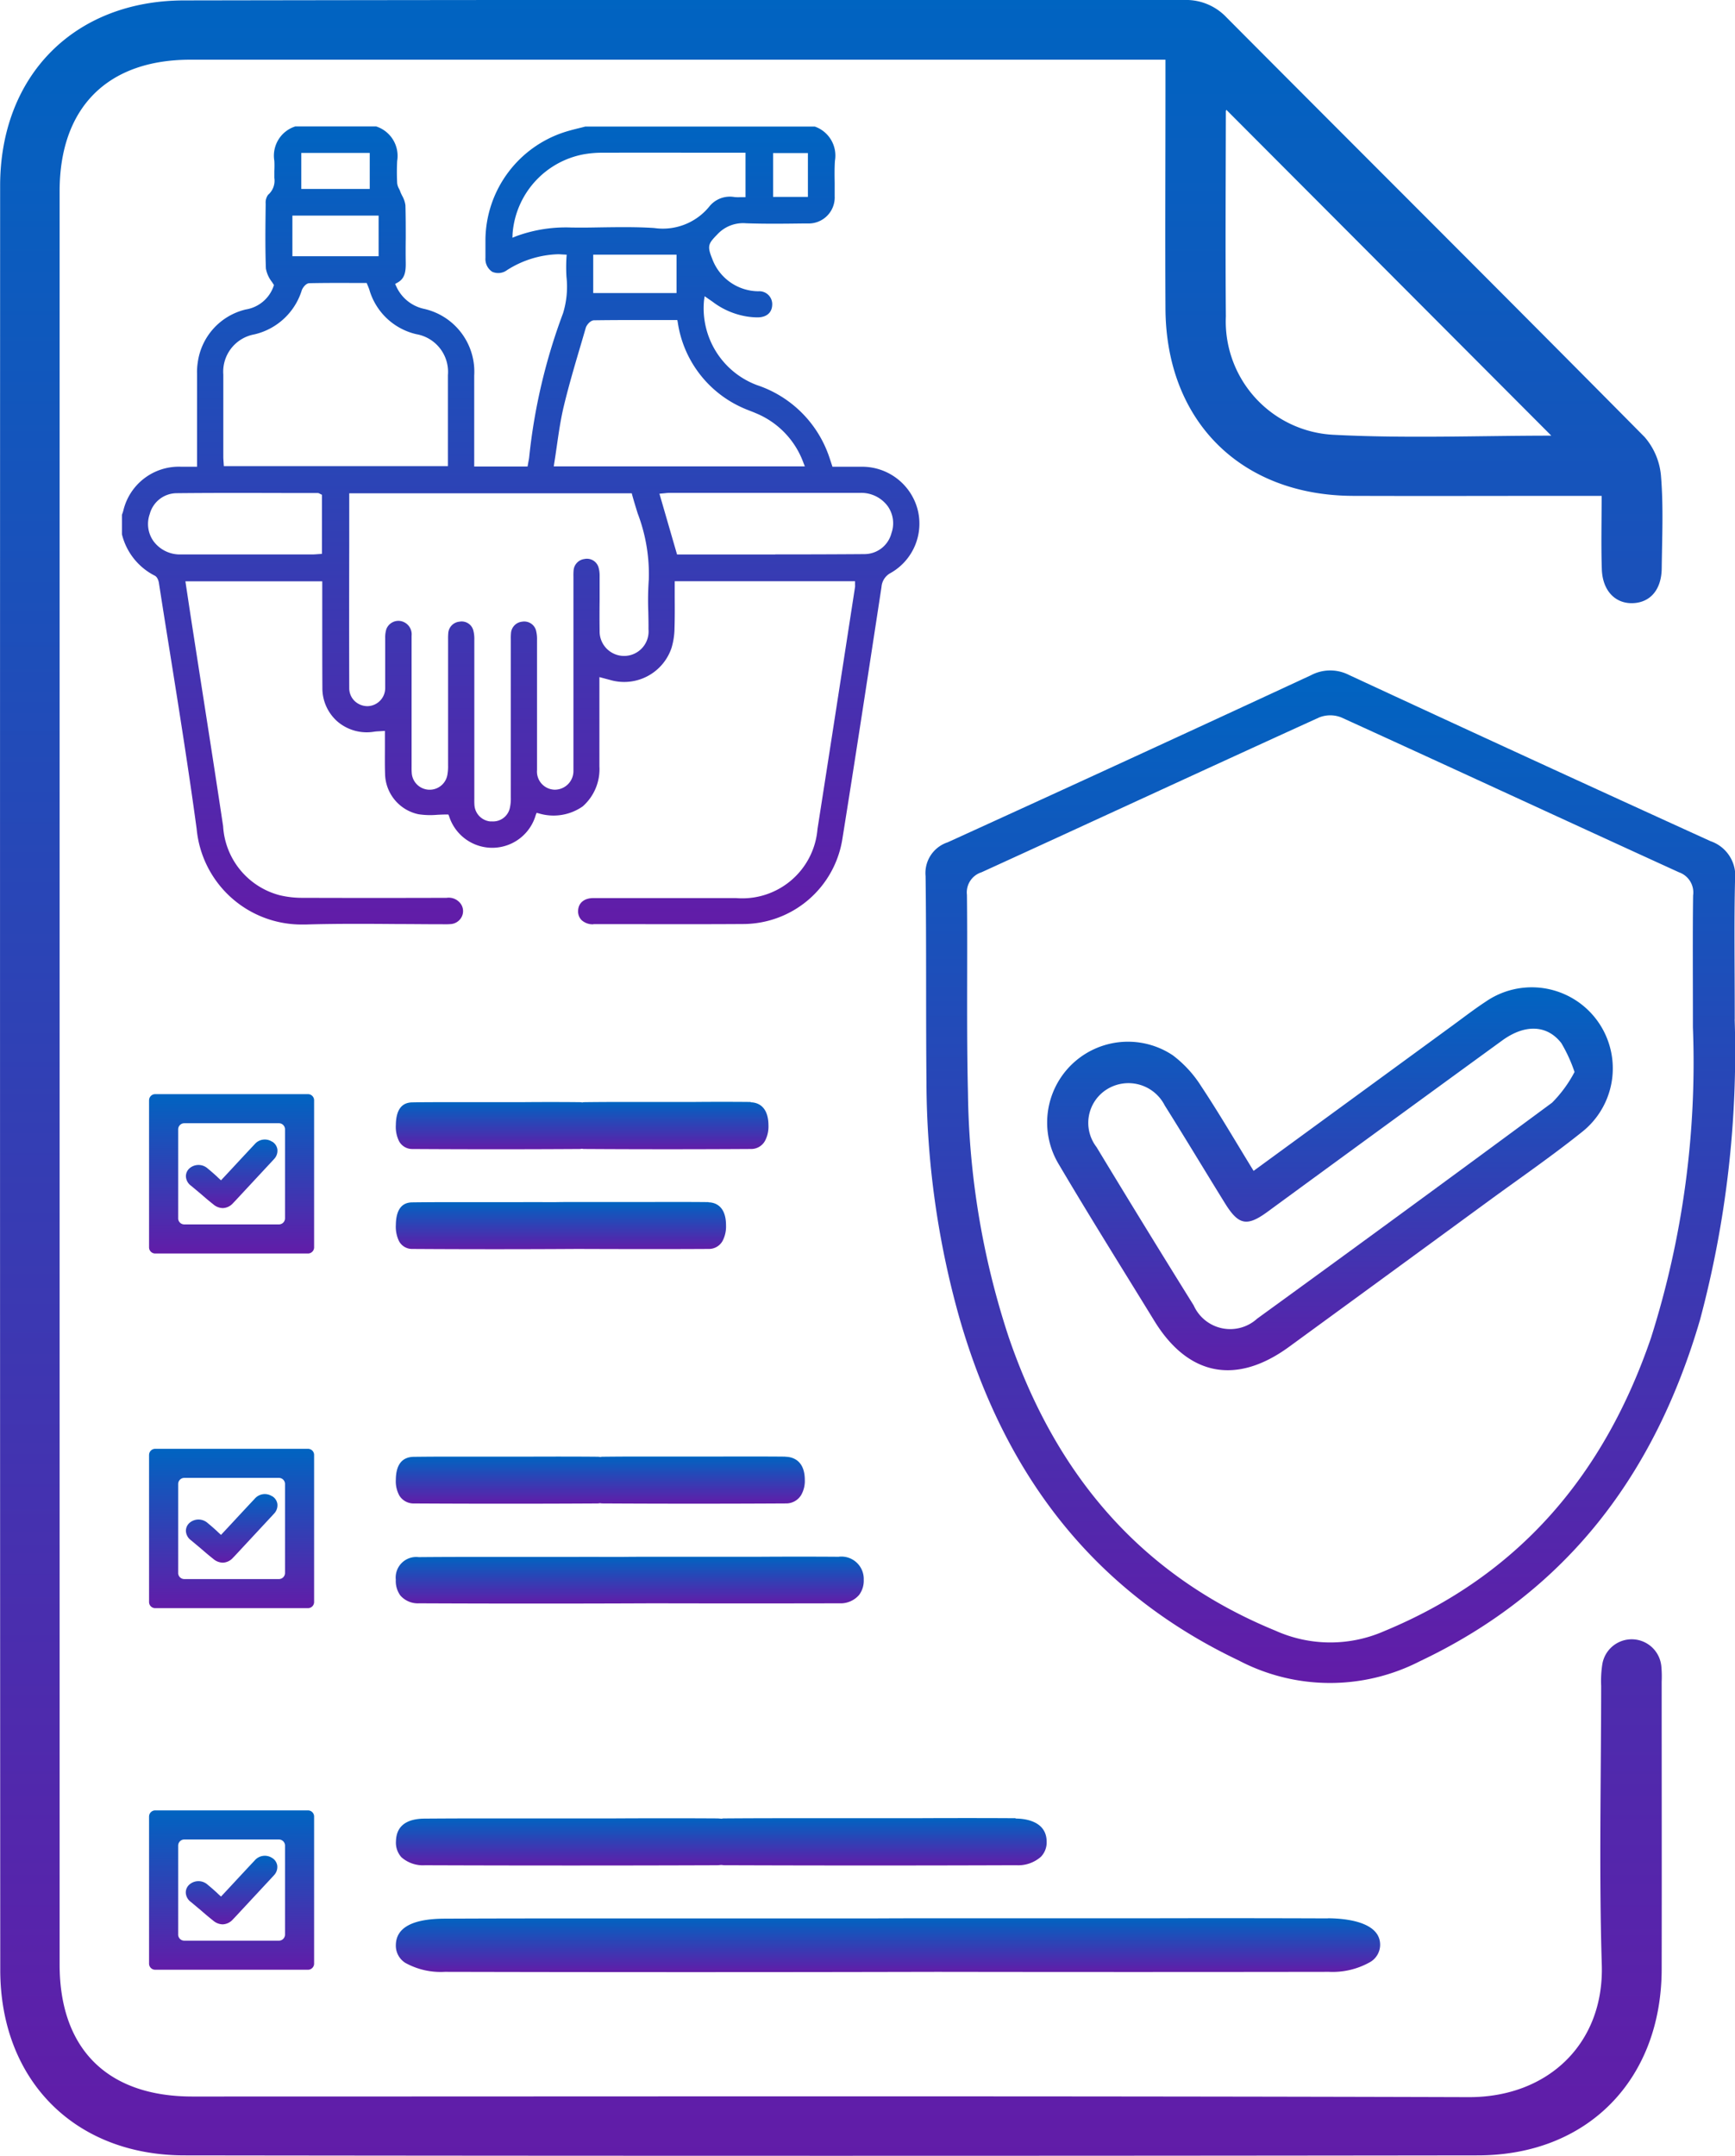 <svg id="Biocidal_Product_Disinfectants-Product_Registrations" data-name="Biocidal Product Disinfectants-Product Registrations" xmlns="http://www.w3.org/2000/svg" xmlns:xlink="http://www.w3.org/1999/xlink" width="80.491" height="100" viewBox="0 0 80.491 100">
  <defs>
    <linearGradient id="linear-gradient" x1="0.5" x2="0.5" y2="1" gradientUnits="objectBoundingBox">
      <stop offset="0" stop-color="#0064c1"/>
      <stop offset="1" stop-color="#621ca8"/>
    </linearGradient>
    <clipPath id="clip-path">
      <rect id="Rectangle_485" data-name="Rectangle 485" width="80.491" height="100" fill="url(#linear-gradient)"/>
    </clipPath>
  </defs>
  <g id="Group_1449" data-name="Group 1449" clip-path="url(#clip-path)">
    <path id="Path_33727" data-name="Path 33727" d="M74.3,23H73.066c-3.436,0-6.871.012-10.307,0-5.206-.023-8.664-3.479-8.69-8.688-.018-3.435,0-6.871,0-10.307V2.769h-1.18q-22.029,0-44.058,0c-3.851,0-6.065,2.226-6.065,6.1q0,41.127,0,82.254c0,3.917,2.221,6.12,6.155,6.12,19.738,0,39.477-.031,59.215.029,3.675.012,6.287-2.483,6.175-6.137-.132-4.307-.032-8.622-.029-12.933a5.1,5.1,0,0,1,.053-1.006,1.381,1.381,0,0,1,2.739.1,5.2,5.2,0,0,1,.015.707c0,4.446.008,8.892,0,13.339-.011,5.106-3.425,8.624-8.516,8.631q-30.01.039-60.022,0c-5.1-.006-8.537-3.5-8.539-8.6Q-.006,50,.006,8.62C.008,3.512,3.44.027,8.544.019Q31.735-.02,54.926,0A2.578,2.578,0,0,1,56.9.806C63.362,7.3,69.856,13.761,76.3,20.274a3.153,3.153,0,0,1,.761,1.849c.113,1.405.047,2.826.03,4.241-.012.972-.514,1.566-1.306,1.611-.83.047-1.437-.56-1.472-1.564-.038-1.1-.009-2.2-.009-3.414M71.962,20.2,56.9,5.1c.016-.037-.029.019-.029.075-.006,3.166-.026,6.331,0,9.5a5.264,5.264,0,0,0,4.97,5.491c3.383.178,6.782.041,10.123.041" fill="url(#linear-gradient)"/>
    <path id="Path_33728" data-name="Path 33728" d="M80.476,47.28A48.082,48.082,0,0,1,78.87,61.211c-2.084,7.128-6.136,12.594-13.006,15.846a9.118,9.118,0,0,1-8.4-.041c-6.86-3.265-10.9-8.753-12.954-15.886a40.649,40.649,0,0,1-1.529-10.921c-.031-3.189,0-6.379-.041-9.569a1.5,1.5,0,0,1,1.025-1.571q8.44-3.844,16.853-7.749a1.914,1.914,0,0,1,1.771-.01q8.37,3.883,16.767,7.706a1.694,1.694,0,0,1,1.137,1.8c-.047,1.938-.014,3.877-.014,6.46m-1.941.37c0-2.485-.015-4.3.009-6.111a.991.991,0,0,0-.654-1.075c-5.226-2.384-10.436-4.8-15.664-7.182a1.389,1.389,0,0,0-1.03,0c-5.228,2.379-10.439,4.795-15.663,7.181a.977.977,0,0,0-.677,1.045c.034,3.064-.026,6.129.047,9.191a37.53,37.53,0,0,0,1.89,11.324c2.161,6.319,6.079,11.037,12.38,13.619a6.21,6.21,0,0,0,5.034.022c6.293-2.6,10.224-7.293,12.387-13.615a42.26,42.26,0,0,0,1.941-14.4" fill="url(#linear-gradient)"/>
    <path id="Path_33729" data-name="Path 33729" d="M58.16,54.307l9.249-6.757c.505-.369,1-.752,1.523-1.094a3.76,3.76,0,0,1,4.482,6.032c-1.389,1.114-2.859,2.127-4.3,3.179q-4.654,3.406-9.315,6.806c-2.446,1.783-4.676,1.351-6.246-1.206-1.488-2.424-3-4.835-4.445-7.282a3.749,3.749,0,0,1,5.3-5.038,5.4,5.4,0,0,1,1.315,1.431c.828,1.248,1.583,2.544,2.433,3.929m14.891-4.585a7.01,7.01,0,0,0-.612-1.338c-.662-.854-1.69-.891-2.747-.121q-5.456,3.969-10.9,7.955c-.945.688-1.333.6-1.954-.4-.938-1.513-1.852-3.04-2.8-4.546a1.888,1.888,0,0,0-2.649-.766,1.836,1.836,0,0,0-.514,2.7q2.23,3.687,4.508,7.344a1.855,1.855,0,0,0,2.943.614q6.864-4.98,13.684-10.019a5.95,5.95,0,0,0,1.041-1.422" fill="url(#linear-gradient)"/>
    <path id="Path_33730" data-name="Path 33730" d="M34.827,51.113c-.9-.009-1.8-.008-2.694,0H30.985l-1.165,0-1.164,0q-.792,0-1.584.01c-.021,0-.036.011-.057.013a.814.814,0,0,0-.136-.014c-.9-.009-1.8-.008-2.694,0H23.037l-1.165,0-1.164,0c-.528,0-1.055,0-1.584.01-.5.007-.751.36-.76,1.048a1.5,1.5,0,0,0,.147.748.694.694,0,0,0,.626.367q3.878.024,7.758,0a.812.812,0,0,0,.1-.013.671.671,0,0,0,.09.012q3.879.024,7.759,0a.73.73,0,0,0,.653-.39,1.42,1.42,0,0,0,.154-.706c-.005-.957-.577-1.067-.823-1.069" fill="url(#linear-gradient)"/>
    <path id="Path_33731" data-name="Path 33731" d="M32.87,55.758c-.887-.009-1.774-.008-2.66-.005H29.077l-1.151,0-1.148,0c-.343,0-.686,0-1.029.007-.546,0-1.092-.005-1.638,0H22.978l-1.151,0-1.148,0q-.783,0-1.564.01c-.489.007-.742.359-.751,1.046a1.531,1.531,0,0,0,.145.747.683.683,0,0,0,.618.367q3.829.024,7.66,0h.007c2.031.007,4.061.012,6.092,0a.722.722,0,0,0,.645-.389,1.441,1.441,0,0,0,.151-.706c0-.955-.569-1.065-.812-1.067" fill="url(#linear-gradient)"/>
    <path id="Path_33732" data-name="Path 33732" d="M6.915,51.034v6.823a.284.284,0,0,0,.284.284h7.089a.284.284,0,0,0,.284-.284V51.034a.284.284,0,0,0-.284-.284H7.2a.284.284,0,0,0-.284.284m1.35,5.474V52.383a.284.284,0,0,1,.284-.284h4.389a.284.284,0,0,1,.284.284v4.125a.284.284,0,0,1-.284.284H8.549a.284.284,0,0,1-.284-.284" fill="url(#linear-gradient)"/>
    <path id="Path_33733" data-name="Path 33733" d="M12.621,52.954a.616.616,0,0,0-.806.118q-.549.585-1.094,1.174l-.467.5c-.08-.07-.144-.129-.2-.185-.112-.1-.22-.2-.413-.358a.639.639,0,0,0-.835-.025.49.49,0,0,0-.181.382.562.562,0,0,0,.235.436c.2.166.343.286.478.4.161.14.316.274.563.47a.694.694,0,0,0,.432.169.655.655,0,0,0,.471-.222c.107-.109.209-.22.311-.331l1.552-1.669.061-.067a.556.556,0,0,0,.14-.441.508.508,0,0,0-.242-.353" fill="url(#linear-gradient)"/>
    <path id="Path_33734" data-name="Path 33734" d="M36.434,67.563c-.986-.009-1.972-.008-2.958-.005H32.217l-1.279,0-1.277,0q-.87,0-1.739.01a.637.637,0,0,0-.063.013.961.961,0,0,0-.149-.014c-.985-.009-1.972-.008-2.957-.005h-1.26l-1.279,0c-.426,0-.851,0-1.277,0q-.869,0-1.738.01c-.544.007-.825.36-.835,1.048a1.385,1.385,0,0,0,.162.748.774.774,0,0,0,.686.367q4.257.024,8.516,0a.936.936,0,0,0,.108-.013.8.8,0,0,0,.1.012q4.257.024,8.516,0a.814.814,0,0,0,.716-.39,1.309,1.309,0,0,0,.169-.706c-.005-.957-.633-1.067-.9-1.069" fill="url(#linear-gradient)"/>
    <path id="Path_33735" data-name="Path 33735" d="M38.92,72.208c-1.256-.009-2.514-.008-3.77,0H33.545l-1.631,0c-.542,0-1.085,0-1.627,0-.486,0-.972,0-1.458.007-.774,0-1.548-.005-2.322,0H24.9l-1.63,0c-.543,0-1.086,0-1.628,0q-1.108,0-2.216.01a.952.952,0,0,0-1.064,1.046A1.151,1.151,0,0,0,18.57,74a1.078,1.078,0,0,0,.875.367q5.427.024,10.855,0h.01q4.316.01,8.632,0a1.133,1.133,0,0,0,.914-.389,1.1,1.1,0,0,0,.215-.706,1.037,1.037,0,0,0-1.151-1.067" fill="url(#linear-gradient)"/>
    <path id="Path_33736" data-name="Path 33736" d="M6.915,67.484v6.823a.284.284,0,0,0,.284.284h7.089a.284.284,0,0,0,.284-.284V67.484a.284.284,0,0,0-.284-.284H7.2a.284.284,0,0,0-.284.284m1.35,5.474V68.833a.284.284,0,0,1,.284-.284h4.389a.284.284,0,0,1,.284.284v4.125a.284.284,0,0,1-.284.284H8.549a.284.284,0,0,1-.284-.284" fill="url(#linear-gradient)"/>
    <path id="Path_33737" data-name="Path 33737" d="M12.621,69.4a.616.616,0,0,0-.806.118q-.549.585-1.094,1.174l-.467.5c-.08-.07-.144-.129-.2-.185-.112-.1-.22-.2-.413-.358a.639.639,0,0,0-.835-.025.49.49,0,0,0-.181.382.562.562,0,0,0,.235.436c.2.166.343.286.478.4.161.14.316.274.563.47a.694.694,0,0,0,.432.169.655.655,0,0,0,.471-.222c.107-.109.209-.22.311-.331l1.552-1.669.061-.067a.556.556,0,0,0,.14-.441.508.508,0,0,0-.242-.353" fill="url(#linear-gradient)"/>
    <path id="Path_33738" data-name="Path 33738" d="M47.115,84.334c-1.568-.009-3.137-.008-4.705,0H40.4l-2.035,0q-1.015,0-2.031,0-1.383,0-2.766.01c-.038,0-.064.011-.1.013-.088-.009-.17-.014-.237-.014-1.568-.009-3.137-.008-4.7,0h-2l-2.035,0q-1.017,0-2.032,0-1.383,0-2.766.01c-.865.007-1.312.36-1.328,1.048a1,1,0,0,0,.257.748,1.515,1.515,0,0,0,1.092.367q6.774.024,13.549,0c.06,0,.115-.009.172-.013s.1.012.159.012q6.774.024,13.549,0a1.591,1.591,0,0,0,1.141-.39.96.96,0,0,0,.268-.706c-.008-.957-1.008-1.067-1.437-1.069" fill="url(#linear-gradient)"/>
    <path id="Path_33739" data-name="Path 33739" d="M61.607,88.981q-3.964-.015-7.93-.006l-3.378,0-3.429,0-3.424,0q-1.533,0-3.066.008-2.444,0-4.884,0l-3.378,0-3.429,0-3.424,0q-2.331,0-4.662.011c-1.457.009-2.21.41-2.238,1.195a.946.946,0,0,0,.433.852,3.378,3.378,0,0,0,1.841.419q11.415.027,22.834,0h.022q9.08.014,18.159,0A3.529,3.529,0,0,0,63.576,91a.932.932,0,0,0,.452-.805c-.012-1.091-1.7-1.216-2.421-1.219" fill="url(#linear-gradient)"/>
    <path id="Path_33740" data-name="Path 33740" d="M6.915,84.256v6.823a.284.284,0,0,0,.284.284h7.089a.284.284,0,0,0,.284-.284V84.256a.284.284,0,0,0-.284-.284H7.2a.284.284,0,0,0-.284.284m1.35,5.474V85.605a.284.284,0,0,1,.284-.284h4.389a.284.284,0,0,1,.284.284V89.73a.284.284,0,0,1-.284.284H8.549a.284.284,0,0,1-.284-.284" fill="url(#linear-gradient)"/>
    <path id="Path_33741" data-name="Path 33741" d="M12.621,86.176a.616.616,0,0,0-.806.118q-.549.585-1.094,1.174l-.467.5c-.08-.07-.144-.129-.2-.185-.112-.1-.22-.2-.413-.358A.639.639,0,0,0,8.8,87.4a.49.49,0,0,0-.181.382.562.562,0,0,0,.235.436c.2.166.343.286.478.4.161.14.316.274.563.47a.694.694,0,0,0,.432.169.656.656,0,0,0,.471-.222c.107-.109.209-.22.311-.331l1.552-1.669.061-.067a.556.556,0,0,0,.14-.441.508.508,0,0,0-.242-.353" fill="url(#linear-gradient)"/>
    <path id="Path_33742" data-name="Path 33742" d="M27.532,42.865l1.646,0c1.736,0,3.532.006,5.3-.006a4.672,4.672,0,0,0,4.6-3.934c.57-3.553,1.123-7.169,1.659-10.666l.158-1.034a.8.8,0,0,1,.429-.651A2.63,2.63,0,0,0,42.562,23.6a2.663,2.663,0,0,0-2.535-1.951c-.3,0-.6,0-.9,0H38.62l-.084-.255c-.04-.123-.078-.239-.122-.355a5.3,5.3,0,0,0-3.289-3.174,3.805,3.805,0,0,1-2.464-3.925l.028-.2.217.15c.058.039.111.076.162.113a3.556,3.556,0,0,0,1.6.68,3.282,3.282,0,0,0,.453.038h.021c.406,0,.66-.206.681-.555a.6.6,0,0,0-.643-.656,2.3,2.3,0,0,1-2.144-1.521c-.241-.594-.169-.694.253-1.128a1.63,1.63,0,0,1,1.323-.505c.883.032,1.788.02,2.661.009l.2,0A1.208,1.208,0,0,0,38.723,9.1c0-.2,0-.408,0-.613-.006-.337-.011-.686.012-1.03A1.426,1.426,0,0,0,37.8,5.87H27.151c-.1.028-.206.054-.31.079-.225.056-.456.114-.677.187a5.3,5.3,0,0,0-3.643,4.955c0,.29,0,.58,0,.87a.71.71,0,0,0,.311.643.682.682,0,0,0,.69-.075,4.657,4.657,0,0,1,2.356-.736c.045,0,.1,0,.168.007l.243.013-.009.128a7.439,7.439,0,0,0,0,.9,4.171,4.171,0,0,1-.159,1.688,26.965,26.965,0,0,0-1.57,6.666c-.007.075-.022.149-.037.226l-.039.217H22V20.2q0-1.391,0-2.781a2.987,2.987,0,0,0-2.357-3.1,1.838,1.838,0,0,1-1.262-1.042l-.05-.107.1-.056c.339-.183.4-.482.392-.937-.006-.381-.005-.763,0-1.144,0-.495,0-1.007-.014-1.508a1.214,1.214,0,0,0-.152-.445c-.038-.076-.075-.152-.1-.229-.013-.03-.027-.061-.043-.092a.665.665,0,0,1-.088-.264,9.874,9.874,0,0,1,0-1.031,1.436,1.436,0,0,0-.976-1.6H13.7a1.425,1.425,0,0,0-.974,1.592c.01.162.007.325,0,.488,0,.082,0,.164,0,.246v.06a.86.86,0,0,1-.291.788.614.614,0,0,0-.11.4V9.5c-.012.969-.026,1.97.01,2.953a1.417,1.417,0,0,0,.284.628l.09.139-.017.055a1.636,1.636,0,0,1-1.288,1.079,2.929,2.929,0,0,0-2.23,2.46,2.84,2.84,0,0,0-.032.517v.075c0,.964,0,1.928,0,2.913v1.33H8.4A2.645,2.645,0,0,0,5.72,23.689c-.013.048-.029.1-.047.143l-.016.045v.906A2.935,2.935,0,0,0,7.177,26.7c.147.072.193.3.2.37q.25,1.606.509,3.211c.427,2.675.868,5.441,1.238,8.172a4.886,4.886,0,0,0,4.9,4.429l.144,0c1.428-.043,2.883-.033,4.288-.022.633,0,1.266.009,1.9.009l.165,0a3.355,3.355,0,0,0,.4-.008.618.618,0,0,0,.5-.339.585.585,0,0,0-.031-.578.688.688,0,0,0-.671-.3h-.007c-1.832.006-4.244.008-6.655,0a4.475,4.475,0,0,1-1.072-.118,3.522,3.522,0,0,1-2.634-3.206c-.317-2.114-.647-4.227-.977-6.34q-.222-1.424-.443-2.848-.107-.687-.21-1.375l-.12-.794h6.349v.547q0,.692,0,1.383c0,1.006,0,2.011.006,3.016a2.051,2.051,0,0,0,.715,1.571,2.093,2.093,0,0,0,1.7.456c.071-.01.142-.014.223-.018l.263-.017v.134c0,.2,0,.4,0,.594,0,.433-.007.842.007,1.256a1.953,1.953,0,0,0,1.55,1.882,3.634,3.634,0,0,0,.871.026c.144-.007.288-.014.432-.014H20.8l.033.074a2.1,2.1,0,0,0,4.022-.051l.04-.1.1.025a2.363,2.363,0,0,0,2.037-.323,2.3,2.3,0,0,0,.776-1.86V31.406l.51.136a2.318,2.318,0,0,0,2.839-1.5,3.342,3.342,0,0,0,.136-.929c.015-.472.012-.956.009-1.425,0-.2,0-.4,0-.605v-.125h8.366v.169a.481.481,0,0,1,0,.094l-.451,2.92q-.642,4.158-1.292,8.315a3.5,3.5,0,0,1-3.776,3.2H31.941q-2.207,0-4.412,0c-.43,0-.7.228-.709.592a.569.569,0,0,0,.154.423.758.758,0,0,0,.558.2M35.866,7.1h1.615V9.134H35.866ZM23.951,10.955l-.178.072.007-.192a4.057,4.057,0,0,1,3.306-3.679,5.008,5.008,0,0,1,.778-.072q2.3-.006,4.6,0h2.123V9.145h-.125l-.112,0a1.791,1.791,0,0,1-.283-.006A1.221,1.221,0,0,0,32.89,9.6a2.779,2.779,0,0,1-2.541.976c-.817-.054-1.655-.041-2.465-.03-.412.007-.822.015-1.235.009h-.106a6.66,6.66,0,0,0-2.592.4m7.435,2.639H27.521V11.811h3.865Zm-5.673,7.887c.045-.276.084-.55.123-.822.091-.627.177-1.219.319-1.814.239-.992.534-1.987.819-2.949l.2-.685c.04-.141.219-.352.383-.355,1-.014,1.971-.012,3-.012h.865l.02.1A5.157,5.157,0,0,0,34.42,18.9c.125.059.255.109.386.16.082.032.165.064.247.1a3.941,3.941,0,0,1,2.218,2.3l.068.172H25.69ZM13.978,7.093h3.175v1.67H13.978ZM13.565,10h4v1.884h-4Zm1.371,15.69-.226.016c-.078.006-.152.011-.226.011H10.919q-1.271,0-2.539,0A1.522,1.522,0,0,1,7.12,25.1a1.373,1.373,0,0,1-.173-1.256,1.3,1.3,0,0,1,1.244-.968c1.625-.017,3.277-.013,4.875-.009l1.664,0a.2.2,0,0,1,.106.034l.1.049ZM10.385,21.62,10.37,21.4c-.005-.072-.01-.143-.01-.215v-.636q0-1.589,0-3.179a1.756,1.756,0,0,1,1.43-1.858A3.013,3.013,0,0,0,14,13.465c.038-.109.185-.325.35-.329.67-.014,1.35-.014,2.014-.011h.646l.062.147c.024.059.045.11.062.162A2.963,2.963,0,0,0,19.312,15.5a1.774,1.774,0,0,1,1.468,1.9V21.62ZM30.1,26.87a13.656,13.656,0,0,0-.024,1.5c.006.272.012.544.009.816a1.136,1.136,0,1,1-2.267.074c-.007-.48-.006-.96,0-1.44,0-.369,0-.738,0-1.106a1.35,1.35,0,0,0-.058-.421.562.562,0,0,0-.649-.364.576.576,0,0,0-.5.518,2.737,2.737,0,0,0-.008.3v8.757c0,.081,0,.161,0,.242a.865.865,0,0,1-.846.882h-.037a.84.84,0,0,1-.806-.909q0-1.509,0-3.018t0-3.018a1.556,1.556,0,0,0-.053-.462.567.567,0,0,0-.635-.386.576.576,0,0,0-.52.531,2.762,2.762,0,0,0-.008.3V31.2q0,2.9,0,5.789a1.937,1.937,0,0,1-.048.5.794.794,0,0,1-.8.611c-.035,0-.071,0-.107,0a.816.816,0,0,1-.733-.765c-.007-.1-.006-.2-.005-.294V35.5q0-2.91,0-5.818a1.571,1.571,0,0,0-.044-.431.558.558,0,0,0-.647-.416.575.575,0,0,0-.518.531,2.838,2.838,0,0,0-.009.291v1.533q0,2.154,0,4.308a2.178,2.178,0,0,1-.035.459.834.834,0,0,1-1.652-.136c-.007-.091-.006-.185-.005-.277V35.45l0-2.168q0-1.9,0-3.794a.626.626,0,0,0-.527-.685.6.6,0,0,0-.645.381,1.314,1.314,0,0,0-.053.42c0,.347,0,.694,0,1.04,0,.417,0,.834,0,1.251a.839.839,0,0,1-.82.859.866.866,0,0,1-.6-.241.827.827,0,0,1-.248-.592c-.006-2.216-.005-4.432,0-6.666V22.882H29.309l.024.091c.077.28.163.557.248.833A7.916,7.916,0,0,1,30.1,26.87m5.872-1.151-2.233,0H31.41L30.593,22.9l.262-.024a1.834,1.834,0,0,1,.2-.015h1.661q3.6,0,7.2,0a1.53,1.53,0,0,1,1.265.613,1.374,1.374,0,0,1,.176,1.254,1.294,1.294,0,0,1-1.241.973c-1.379.011-2.772.014-4.149.014" fill="url(#linear-gradient)"/>
  </g>
</svg>
